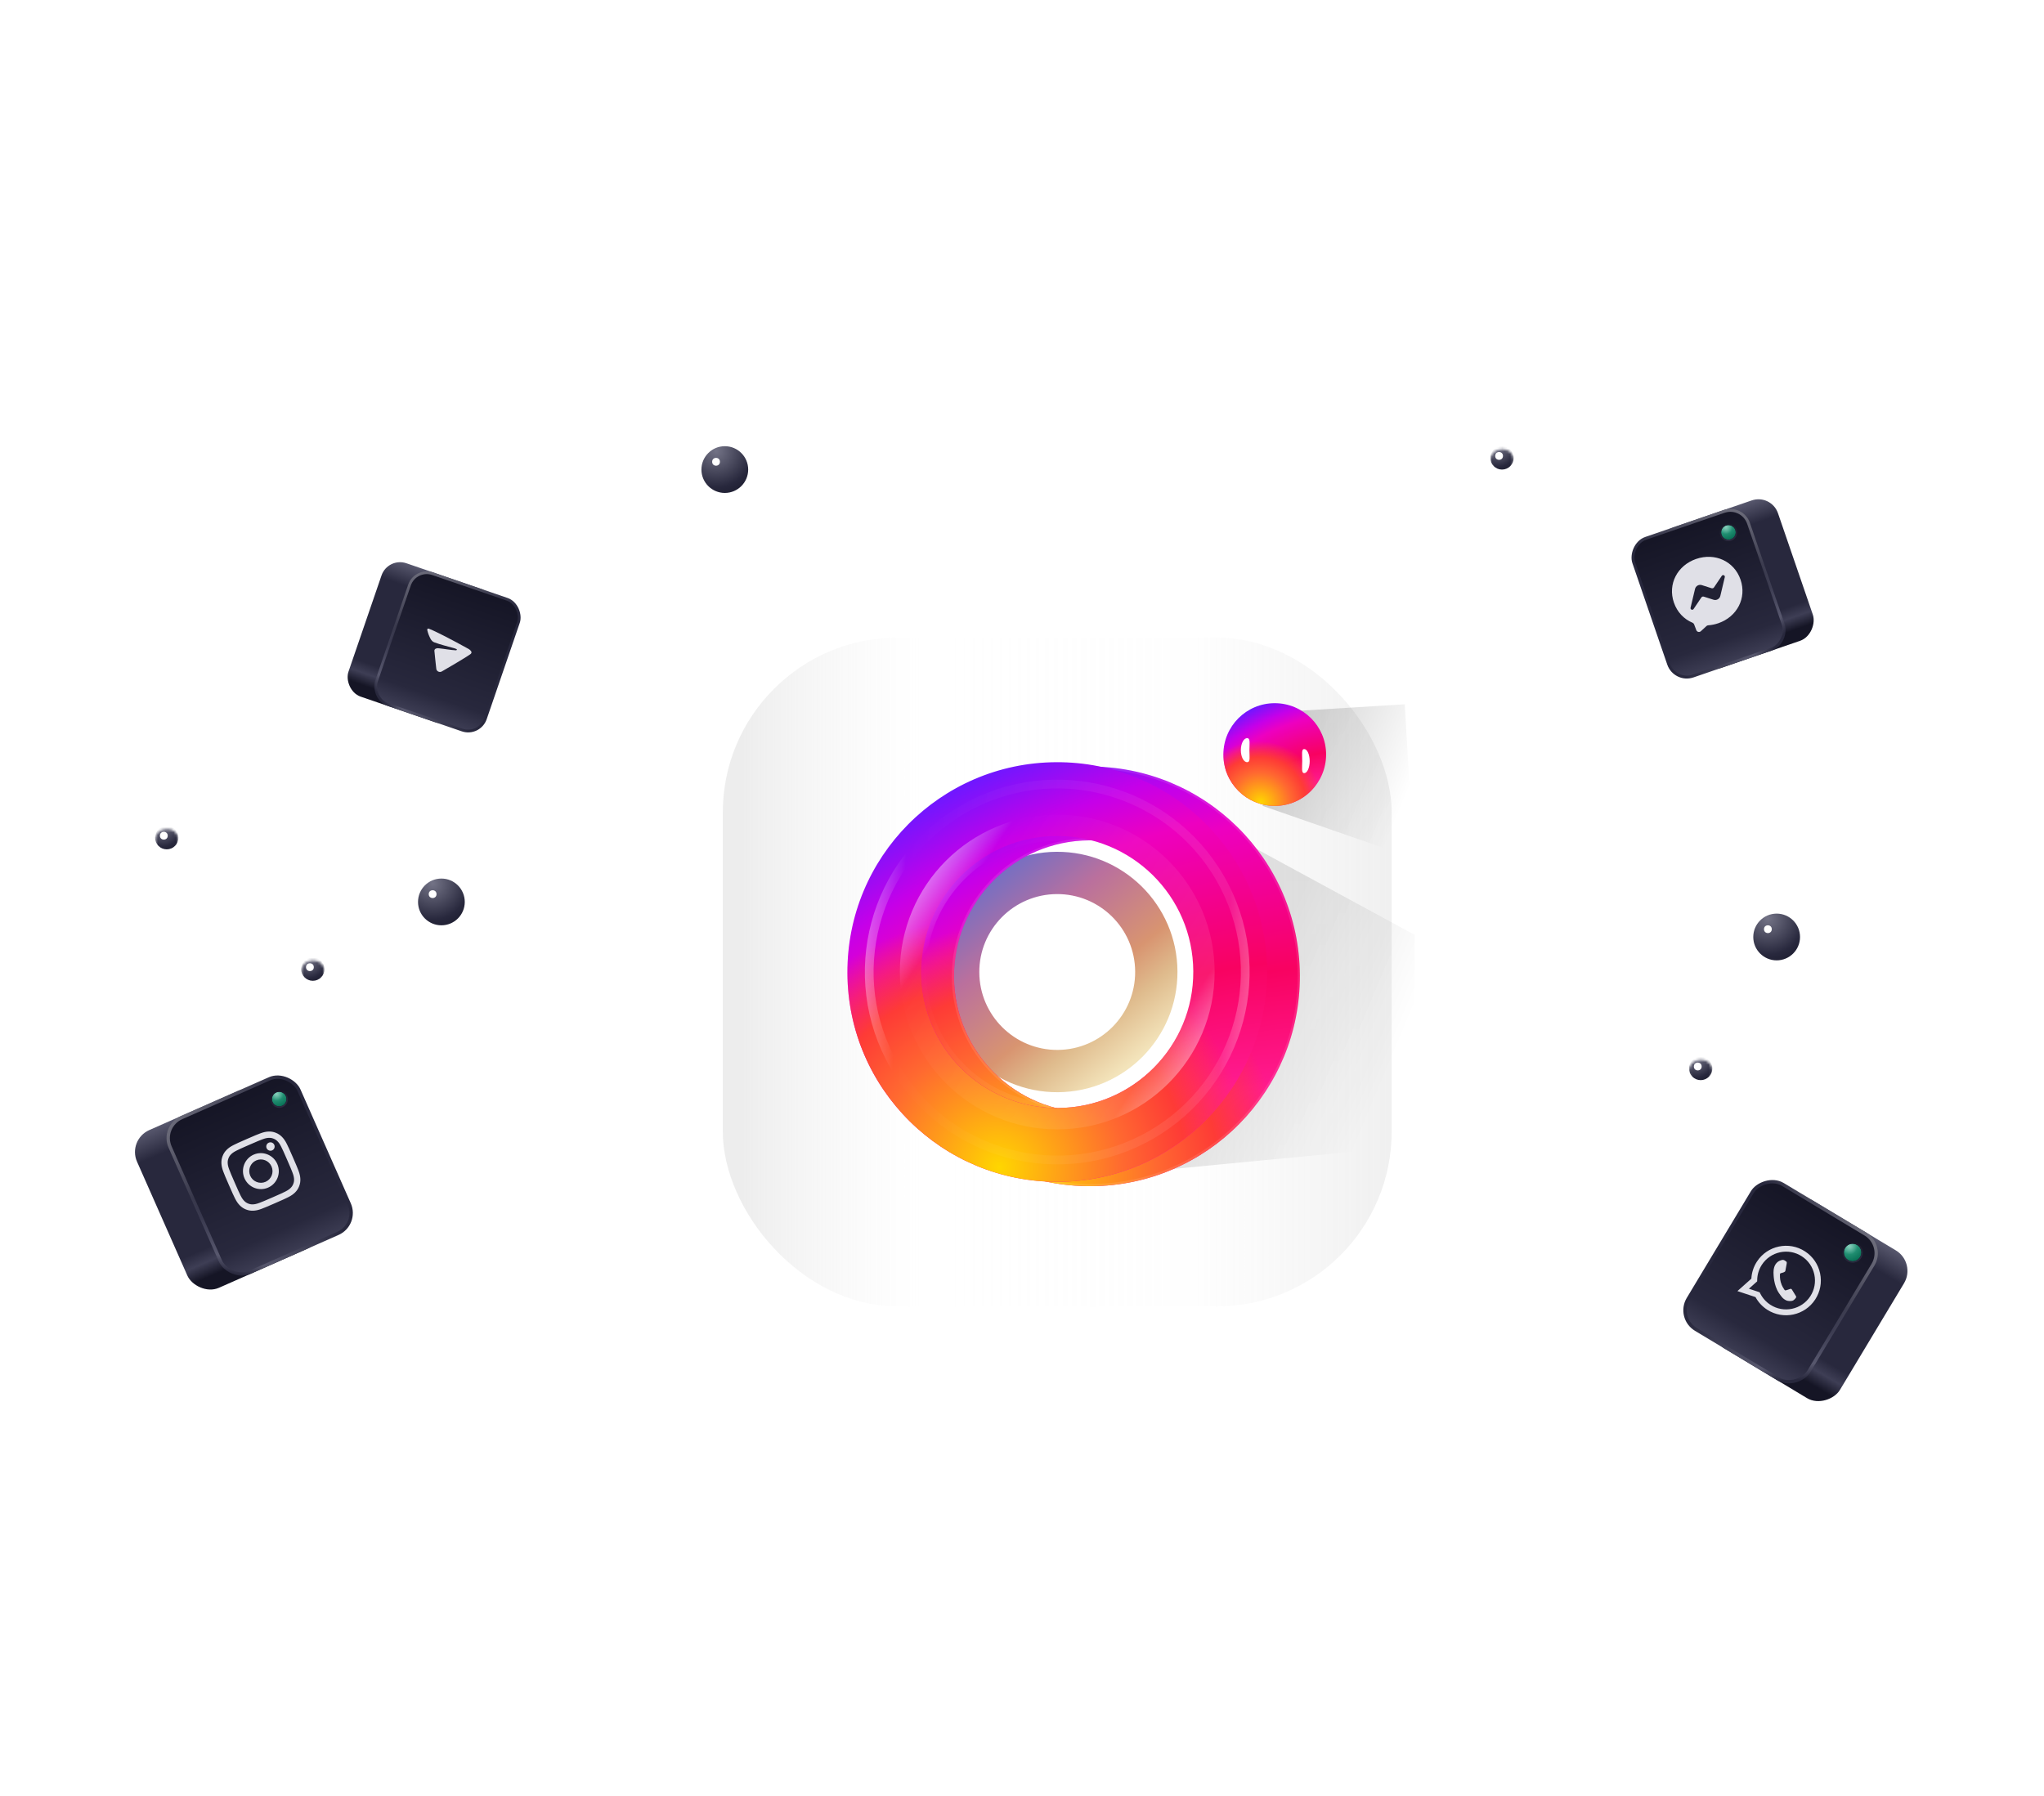 <svg width="783" height="688" viewBox="0 0 783 688" fill="none" xmlns="http://www.w3.org/2000/svg">
<g filter="url(#filter0_d_1779_5114)">
<g clip-path="url(#clip0_1779_5114)">
<g filter="url(#filter1_iii_1779_5114)">
<rect x="266" y="205" width="278" height="278" rx="73.687" fill="url(#paint0_linear_1779_5114)"/>
</g>
<g style="mix-blend-mode:darken" filter="url(#filter2_if_1779_5114)">
<rect x="276.886" y="215.886" width="256.229" height="256.229" rx="66.988" fill="url(#paint1_linear_1779_5114)" fill-opacity="0.5"/>
</g>
<circle cx="405" cy="344" r="61.964" fill="white"/>
<g filter="url(#filter3_f_1779_5114)">
<path d="M358.947 344.248C359.085 369.682 379.814 390.187 405.253 390.054C430.692 389.92 451.192 369.186 451.054 343.747C450.915 318.313 430.186 297.808 404.747 297.946C379.313 298.08 358.808 318.814 358.947 344.248ZM434.851 343.836C434.941 360.326 421.649 373.762 405.159 373.851C388.669 373.941 375.233 360.649 375.144 344.159C375.055 327.669 388.347 314.233 404.836 314.144C421.326 314.055 434.762 327.347 434.851 343.836Z" fill="url(#paint2_linear_1779_5114)" fill-opacity="0.7"/>
</g>
<g filter="url(#filter4_f_1779_5114)">
<path d="M541.488 300.458L483.711 280.361V244.774L538.139 241.425L541.488 300.458Z" fill="url(#paint3_linear_1779_5114)" fill-opacity="0.2"/>
</g>
<g filter="url(#filter5_f_1779_5114)">
<path d="M541.907 410.569L406.675 423.548L433.47 403.87L466.964 365.352L473.663 316.367L440.169 274.5L541.907 329.765V410.569Z" fill="url(#paint4_linear_1779_5114)" fill-opacity="0.1"/>
</g>
<path d="M488.316 280.361C499.184 280.361 507.994 271.551 507.994 260.684C507.994 249.816 499.184 241.006 488.316 241.006C477.449 241.006 468.639 249.816 468.639 260.684C468.639 271.551 477.449 280.361 488.316 280.361Z" fill="url(#paint5_radial_1779_5114)"/>
<path d="M488.316 280.361C499.184 280.361 507.994 271.551 507.994 260.684C507.994 249.816 499.184 241.006 488.316 241.006C477.449 241.006 468.639 249.816 468.639 260.684C468.639 271.551 477.449 280.361 488.316 280.361Z" fill="url(#paint6_radial_1779_5114)"/>
<g style="mix-blend-mode:luminosity" filter="url(#filter6_f_1779_5114)">
<path d="M501.706 263.196C501.706 265.739 500.769 267.801 499.613 267.801C498.456 267.801 498.847 265.739 498.847 263.196C498.847 260.652 498.456 258.59 499.613 258.59C500.769 258.59 501.706 260.652 501.706 263.196Z" fill="white"/>
</g>
<g style="mix-blend-mode:luminosity" filter="url(#filter7_f_1779_5114)">
<path d="M475.337 259.009C475.337 261.553 476.411 263.614 477.736 263.614C479.061 263.614 478.614 261.553 478.614 259.009C478.614 256.466 479.061 254.404 477.736 254.404C476.411 254.404 475.337 256.466 475.337 259.009Z" fill="white"/>
</g>
<g filter="url(#filter8_dii_1779_5114)">
<path d="M404.567 263.616C360.174 263.858 324.382 300.039 324.616 344.441C324.849 388.844 361.039 424.627 405.441 424.384C449.835 424.142 485.627 387.961 485.384 343.559C485.151 299.165 448.961 263.373 404.567 263.616ZM405.286 396.104C376.503 396.26 353.052 373.059 352.896 344.277C352.74 315.495 375.941 292.043 404.723 291.887C433.505 291.732 456.957 314.932 457.113 343.714C457.268 372.497 434.068 395.948 405.286 396.104Z" fill="url(#paint7_radial_1779_5114)"/>
<path d="M404.567 263.616C360.174 263.858 324.382 300.039 324.616 344.441C324.849 388.844 361.039 424.627 405.441 424.384C449.835 424.142 485.627 387.961 485.384 343.559C485.151 299.165 448.961 263.373 404.567 263.616ZM405.286 396.104C376.503 396.26 353.052 373.059 352.896 344.277C352.74 315.495 375.941 292.043 404.723 291.887C433.505 291.732 456.957 314.932 457.113 343.714C457.268 372.497 434.068 395.948 405.286 396.104Z" fill="url(#paint8_radial_1779_5114)"/>
<path d="M325.034 344.439C324.802 300.268 360.407 264.275 404.57 264.034C448.732 263.793 484.733 299.399 484.966 343.561C485.207 387.732 449.601 423.725 405.439 423.966C361.268 424.207 325.267 388.61 325.034 344.439ZM352.477 344.279C352.634 373.293 376.274 396.68 405.288 396.523C434.301 396.366 457.688 372.726 457.531 343.712C457.374 314.699 433.734 291.312 404.721 291.469C375.707 291.626 352.32 315.266 352.477 344.279Z" stroke="white" stroke-opacity="0.1" stroke-width="0.837"/>
</g>
<g filter="url(#filter9_f_1779_5114)">
<path d="M404.567 263.616C360.174 263.858 324.382 300.039 324.616 344.441C324.849 388.844 361.039 424.627 405.441 424.384C449.835 424.142 485.627 387.961 485.384 343.559C485.151 299.165 448.961 263.373 404.567 263.616ZM405.286 396.104C376.503 396.26 353.052 373.059 352.896 344.277C352.74 315.495 375.941 292.043 404.723 291.887C433.505 291.732 456.957 314.932 457.113 343.714C457.268 372.497 434.068 395.948 405.286 396.104Z" fill="url(#paint9_radial_1779_5114)"/>
<path d="M404.567 263.616C360.174 263.858 324.382 300.039 324.616 344.441C324.849 388.844 361.039 424.627 405.441 424.384C449.835 424.142 485.627 387.961 485.384 343.559C485.151 299.165 448.961 263.373 404.567 263.616ZM405.286 396.104C376.503 396.26 353.052 373.059 352.896 344.277C352.74 315.495 375.941 292.043 404.723 291.887C433.505 291.732 456.957 314.932 457.113 343.714C457.268 372.497 434.068 395.948 405.286 396.104Z" fill="url(#paint10_radial_1779_5114)"/>
</g>
<circle cx="405" cy="344" r="55.265" stroke="url(#paint11_linear_1779_5114)" stroke-width="10.048"/>
<g filter="url(#filter10_f_1779_5114)">
<circle cx="405" cy="344" r="72.012" transform="rotate(-30 405 344)" stroke="url(#paint12_linear_1779_5114)" stroke-width="3.349"/>
</g>
</g>
<rect x="48.781" y="408.272" width="55.245" height="66.054" rx="9.179" transform="rotate(-23.837 48.781 408.272)" fill="url(#paint13_linear_1779_5114)"/>
<rect x="61.712" y="403.261" width="53.96" height="64.769" rx="8.536" transform="rotate(-23.837 61.712 403.261)" fill="url(#paint14_linear_1779_5114)"/>
<rect x="61.712" y="403.261" width="53.96" height="64.769" rx="8.536" transform="rotate(-23.837 61.712 403.261)" stroke="url(#paint15_linear_1779_5114)" stroke-width="1.285"/>
<rect x="61.712" y="403.261" width="53.96" height="64.769" rx="8.536" transform="rotate(-23.837 61.712 403.261)" stroke="url(#paint16_linear_1779_5114)" stroke-width="1.285"/>
<g filter="url(#filter11_d_1779_5114)">
<circle cx="106.959" cy="392.692" r="2.79" fill="url(#paint17_radial_1779_5114)"/>
<circle cx="106.959" cy="392.692" r="2.79" fill="url(#paint18_radial_1779_5114)"/>
<circle cx="106.959" cy="392.692" r="3.07" stroke="url(#paint19_linear_1779_5114)" stroke-width="0.56"/>
</g>
<g filter="url(#filter12_d_1779_5114)">
<path d="M94.565 407.975C91.241 409.427 90.83 409.623 89.55 410.253C88.273 410.882 87.475 411.478 86.829 412.122C86.161 412.788 85.662 413.506 85.28 414.488C84.898 415.469 84.78 416.338 84.819 417.285C84.858 418.2 85.041 419.185 85.555 420.52C86.069 421.859 86.237 422.285 87.697 425.628C89.156 428.972 89.353 429.383 89.986 430.671C90.618 431.955 91.214 432.759 91.858 433.41C92.525 434.083 93.243 434.587 94.222 434.974C95.201 435.362 96.068 435.486 97.01 435.449C97.921 435.413 98.902 435.232 100.231 434.724C101.563 434.213 101.986 434.046 105.31 432.595C108.635 431.144 109.044 430.948 110.324 430.318C111.601 429.689 112.401 429.093 113.047 428.448C113.714 427.783 114.212 427.064 114.593 426.082C114.976 425.1 115.094 424.231 115.054 423.285C115.014 422.371 114.83 421.386 114.319 420.049C113.805 418.71 113.637 418.285 112.178 414.942C110.719 411.599 110.52 411.186 109.888 409.899C109.255 408.615 108.658 407.811 108.016 407.16C107.349 406.487 106.631 405.983 105.651 405.596C104.671 405.208 103.807 405.085 102.864 405.122C101.951 405.159 100.97 405.34 99.641 405.849C98.309 406.359 97.887 406.526 94.561 407.977L94.565 407.975ZM94.436 410.673C94.761 410.53 95.125 410.372 95.534 410.194C98.802 408.767 99.194 408.61 100.511 408.105C101.728 407.639 102.463 407.557 102.969 407.537C103.637 407.511 104.161 407.6 104.777 407.844C105.394 408.088 105.838 408.382 106.311 408.86C106.668 409.22 107.152 409.784 107.73 410.961C108.355 412.233 108.538 412.617 109.972 415.902C111.406 419.187 111.563 419.582 112.071 420.906C112.54 422.13 112.625 422.868 112.647 423.374C112.676 424.046 112.589 424.571 112.348 425.188C112.108 425.806 111.817 426.25 111.343 426.723C110.986 427.08 110.425 427.563 109.256 428.139C107.991 428.761 107.609 428.943 104.341 430.37C101.072 431.797 100.679 431.953 99.363 432.457C98.145 432.923 97.41 433.005 96.905 433.025C96.236 433.051 95.712 432.963 95.095 432.719C94.479 432.475 94.035 432.182 93.562 431.704C93.205 431.344 92.721 430.78 92.143 429.603C91.518 428.331 91.336 427.946 89.901 424.659C88.466 421.372 88.309 420.979 87.801 419.656C87.332 418.432 87.247 417.694 87.225 417.187C87.196 416.515 87.282 415.989 87.523 415.371C87.763 414.753 88.055 414.309 88.528 413.836C88.886 413.478 89.447 412.995 90.616 412.419C91.723 411.875 92.154 411.668 94.434 410.67L94.436 410.673ZM102.96 409.385C102.149 409.739 101.779 410.687 102.135 411.503C102.491 412.319 103.438 412.693 104.249 412.339C105.06 411.985 105.429 411.036 105.073 410.221C104.717 409.405 103.77 409.031 102.96 409.385L102.96 409.385ZM97.179 413.963C93.708 415.479 92.128 419.538 93.652 423.029C95.176 426.52 99.226 428.12 102.697 426.605C106.169 425.09 107.747 421.032 106.224 417.541C104.7 414.05 100.65 412.448 97.179 413.964L97.179 413.963ZM98.147 416.182C100.401 415.198 103.029 416.238 104.019 418.504C105.008 420.77 103.983 423.404 101.729 424.388C99.476 425.372 96.847 424.332 95.858 422.066C94.869 419.8 95.894 417.165 98.147 416.182Z" fill="#E0E0E7"/>
</g>
<g filter="url(#filter13_i_1779_5114)">
<circle cx="169.086" cy="318.27" r="8.954" fill="url(#paint20_radial_1779_5114)"/>
</g>
<g filter="url(#filter14_f_1779_5114)">
<circle cx="165.729" cy="314.167" r="1.492" fill="white"/>
</g>
<rect width="55.245" height="66.054" rx="9.179" transform="matrix(-0.857 -0.515 -0.515 0.857 734.109 455.38)" fill="url(#paint21_linear_1779_5114)"/>
<rect x="-0.882" y="0.22" width="53.96" height="64.769" rx="8.536" transform="matrix(-0.857 -0.515 -0.515 0.857 721.261 448.153)" fill="url(#paint22_linear_1779_5114)"/>
<rect x="-0.882" y="0.22" width="53.96" height="64.769" rx="8.536" transform="matrix(-0.857 -0.515 -0.515 0.857 721.261 448.153)" stroke="url(#paint23_linear_1779_5114)" stroke-width="1.285"/>
<rect x="-0.882" y="0.22" width="53.96" height="64.769" rx="8.536" transform="matrix(-0.857 -0.515 -0.515 0.857 721.261 448.153)" stroke="url(#paint24_linear_1779_5114)" stroke-width="1.285"/>
<g filter="url(#filter15_d_1779_5114)">
<circle cx="709.685" cy="451.461" r="3.358" fill="url(#paint25_radial_1779_5114)"/>
<circle cx="709.685" cy="451.461" r="3.358" fill="url(#paint26_radial_1779_5114)"/>
<circle cx="709.685" cy="451.461" r="3.638" stroke="url(#paint27_linear_1779_5114)" stroke-width="0.56"/>
</g>
<g filter="url(#filter16_d_1779_5114)">
<path fill-rule="evenodd" clip-rule="evenodd" d="M687.771 467.84C687.583 467.52 686.649 465.954 686.454 465.695C686.259 465.436 686.103 465.268 685.736 465.427C685.368 465.585 684.426 465.866 684.142 465.947C683.858 466.027 683.68 465.945 683.492 465.624C683.304 465.303 682.596 464.425 682.147 462.782C681.798 461.504 681.831 460.227 681.85 459.842C681.869 459.457 682.112 459.4 682.342 459.352C682.549 459.309 682.833 459.207 683.078 459.135C683.323 459.063 683.445 458.977 683.659 458.851C683.873 458.725 683.932 458.532 683.953 458.347C683.974 458.162 684.308 456.427 684.438 455.717C684.565 455.026 684.287 454.951 684.121 454.831C683.964 454.717 683.779 454.595 683.593 454.474C683.407 454.353 683.059 454.227 682.622 454.34C682.185 454.453 681.026 454.66 680.134 456.032C679.243 457.405 679.381 459.381 679.4 459.658C679.418 459.935 679.417 463.939 681.431 466.965C681.91 467.685 682.318 468.194 682.64 468.586C683.171 469.232 683.798 469.597 684.326 469.837C684.914 470.106 686.415 470.235 687.07 469.734C687.726 469.234 688.089 468.675 688.095 468.513C688.1 468.352 687.96 468.161 687.771 467.84ZM678.167 471.483L678.164 471.481C676.499 470.399 675.156 468.891 674.28 467.12L674.071 466.699L669.96 465.338L673.121 462.523L673.129 462.029C673.159 459.948 673.777 457.922 674.916 456.17C678.241 451.055 685.107 449.597 690.227 452.922C692.705 454.533 694.408 457.012 695.022 459.904C695.635 462.796 695.086 465.754 693.475 468.232C690.15 473.347 683.283 474.806 678.167 471.483ZM697.221 459.438C696.483 455.958 694.434 452.975 691.447 451.034C685.292 447.037 677.031 448.791 673.031 454.944C671.753 456.911 671.02 459.166 670.898 461.493L665.557 466.249L672.484 468.542C673.538 470.49 675.07 472.151 676.938 473.366L676.943 473.369L676.943 473.369C683.098 477.366 691.36 475.611 695.36 469.457C697.298 466.475 697.959 462.917 697.221 459.438Z" fill="#E0E0E7"/>
</g>
<rect width="47.568" height="56.875" rx="7.903" transform="matrix(-0.946 0.325 0.325 0.946 678.525 160.745)" fill="url(#paint28_linear_1779_5114)"/>
<rect x="-0.344" y="0.703" width="46.462" height="55.768" rx="7.35" transform="matrix(-0.946 0.325 0.325 0.946 666.87 164.588)" fill="url(#paint29_linear_1779_5114)"/>
<rect x="-0.344" y="0.703" width="46.462" height="55.768" rx="7.35" transform="matrix(-0.946 0.325 0.325 0.946 666.87 164.588)" stroke="url(#paint30_linear_1779_5114)" stroke-width="1.106"/>
<rect x="-0.344" y="0.703" width="46.462" height="55.768" rx="7.35" transform="matrix(-0.946 0.325 0.325 0.946 666.87 164.588)" stroke="url(#paint31_linear_1779_5114)" stroke-width="1.106"/>
<g filter="url(#filter17_d_1779_5114)">
<circle cx="662.117" cy="175.566" r="2.798" fill="url(#paint32_radial_1779_5114)"/>
<circle cx="662.117" cy="175.566" r="2.798" fill="url(#paint33_radial_1779_5114)"/>
<circle cx="662.117" cy="175.566" r="3.078" stroke="url(#paint34_linear_1779_5114)" stroke-width="0.56"/>
</g>
<g filter="url(#filter18_d_1779_5114)">
<path fill-rule="evenodd" clip-rule="evenodd" d="M649.746 185.743C642.554 188.219 638.785 195.379 641.222 202.457C642.497 206.16 645.124 208.834 648.369 210.189C648.641 210.304 648.856 210.518 648.962 210.793L649.809 213.028C650.081 213.741 650.989 213.951 651.552 213.434L653.702 211.451C653.885 211.282 654.118 211.182 654.365 211.165C655.639 211.084 656.937 210.825 658.229 210.381C665.421 207.904 669.19 200.745 666.752 193.667C664.315 186.589 656.937 183.267 649.746 185.743Z" fill="#E0E0E7"/>
</g>
<g filter="url(#filter19_i_1779_5114)">
<path fill-rule="evenodd" clip-rule="evenodd" d="M647.607 204.43L649.322 197.229C649.595 196.085 650.793 195.409 651.916 195.768L655.664 196.963C656.009 197.073 656.383 196.941 656.585 196.643L659.567 192.22C659.964 191.629 660.889 192.027 660.721 192.719L659.008 199.916C658.735 201.06 657.537 201.735 656.414 201.377L652.666 200.182C652.321 200.072 651.947 200.204 651.745 200.502L648.761 204.928C648.364 205.519 647.439 205.121 647.607 204.43Z" fill="#212134"/>
</g>
<rect x="148.589" y="184.959" width="45.182" height="54.022" rx="7.507" transform="rotate(18.949 148.589 184.959)" fill="url(#paint35_linear_1779_5114)"/>
<rect x="159.135" y="189.135" width="44.131" height="52.971" rx="6.981" transform="rotate(18.949 159.135 189.135)" fill="url(#paint36_linear_1779_5114)"/>
<rect x="159.135" y="189.135" width="44.131" height="52.971" rx="6.981" transform="rotate(18.949 159.135 189.135)" stroke="url(#paint37_linear_1779_5114)" stroke-width="1.051"/>
<rect x="159.135" y="189.135" width="44.131" height="52.971" rx="6.981" transform="rotate(18.949 159.135 189.135)" stroke="url(#paint38_linear_1779_5114)" stroke-width="1.051"/>
<g filter="url(#filter20_d_1779_5114)">
<path d="M164.268 212.459C166.222 213.222 168.186 214.257 170.067 215.185C173.25 216.828 176.423 218.495 179.545 220.249C180.129 220.61 181.044 221.371 180.383 222.075C179.304 222.899 178.104 223.568 176.957 224.299C174.396 225.86 171.797 227.361 169.206 228.873C168.339 229.372 167.15 228.747 167.121 227.732C166.874 225.444 166.607 223.153 166.398 220.864C166.478 219.99 167.532 219.854 168.228 219.991C170.42 220.208 172.495 220.646 174.695 220.749C175.692 220.437 174.305 220.048 173.862 219.908C171.348 219.204 168.798 218.598 166.345 217.69C165.113 217.208 164.658 215.823 164.183 214.707C163.842 213.635 163.192 212.19 164.268 212.459L164.268 212.459Z" fill="#E0E0E7"/>
</g>
<g filter="url(#filter21_i_1779_5114)">
<circle cx="680.585" cy="331.701" r="8.954" fill="url(#paint39_radial_1779_5114)"/>
</g>
<g filter="url(#filter22_f_1779_5114)">
<circle cx="677.227" cy="327.597" r="1.492" fill="white"/>
</g>
<g filter="url(#filter23_i_1779_5114)">
<circle cx="277.654" cy="152.621" r="8.954" fill="url(#paint40_radial_1779_5114)"/>
</g>
<g filter="url(#filter24_f_1779_5114)">
<circle cx="274.296" cy="148.517" r="1.492" fill="white"/>
</g>
<mask id="mask0_1779_5114" style="mask-type:alpha" maskUnits="userSpaceOnUse" x="570" y="143" width="10" height="10">
<circle cx="575.375" cy="148.144" r="4.477" fill="url(#paint41_radial_1779_5114)"/>
</mask>
<g mask="url(#mask0_1779_5114)">
<g filter="url(#filter25_i_1779_5114)">
<circle cx="575.375" cy="148.144" r="4.477" fill="url(#paint42_radial_1779_5114)"/>
</g>
<g filter="url(#filter26_f_1779_5114)">
<circle cx="574.256" cy="146.279" r="1.492" fill="white"/>
</g>
</g>
<mask id="mask1_1779_5114" style="mask-type:alpha" maskUnits="userSpaceOnUse" x="59" y="289" width="10" height="10">
<circle cx="63.876" cy="293.647" r="4.477" fill="url(#paint43_radial_1779_5114)"/>
</mask>
<g mask="url(#mask1_1779_5114)">
<g filter="url(#filter27_i_1779_5114)">
<circle cx="63.876" cy="293.647" r="4.477" fill="url(#paint44_radial_1779_5114)"/>
</g>
<g filter="url(#filter28_f_1779_5114)">
<circle cx="62.757" cy="291.781" r="1.492" fill="white"/>
</g>
</g>
<mask id="mask2_1779_5114" style="mask-type:alpha" maskUnits="userSpaceOnUse" x="115" y="339" width="10" height="10">
<circle cx="119.839" cy="344.013" r="4.477" fill="url(#paint45_radial_1779_5114)"/>
</mask>
<g mask="url(#mask2_1779_5114)">
<g filter="url(#filter29_i_1779_5114)">
<circle cx="119.839" cy="344.013" r="4.477" fill="url(#paint46_radial_1779_5114)"/>
</g>
<g filter="url(#filter30_f_1779_5114)">
<circle cx="118.72" cy="342.148" r="1.492" fill="white"/>
</g>
</g>
<mask id="mask3_1779_5114" style="mask-type:alpha" maskUnits="userSpaceOnUse" x="647" y="377" width="9" height="10">
<circle cx="651.484" cy="382.068" r="4.477" fill="url(#paint47_radial_1779_5114)"/>
</mask>
<g mask="url(#mask3_1779_5114)">
<g filter="url(#filter31_i_1779_5114)">
<circle cx="651.484" cy="382.068" r="4.477" fill="url(#paint48_radial_1779_5114)"/>
</g>
<g filter="url(#filter32_f_1779_5114)">
<circle cx="650.365" cy="380.202" r="1.492" fill="white"/>
</g>
</g>
</g>
<defs>
<filter id="filter0_d_1779_5114" x="-0.694" y="-20.289" width="785.388" height="785.388" filterUnits="userSpaceOnUse" color-interpolation-filters="sRGB">
<feFlood flood-opacity="0" result="BackgroundImageFix"/>
<feColorMatrix in="SourceAlpha" type="matrix" values="0 0 0 0 0 0 0 0 0 0 0 0 0 0 0 0 0 0 127 0" result="hardAlpha"/>
<feOffset dy="28.405"/>
<feGaussianBlur stdDeviation="24.347"/>
<feColorMatrix type="matrix" values="0 0 0 0 0 0 0 0 0 0 0 0 0 0 0 0 0 0 0.25 0"/>
<feBlend mode="normal" in2="BackgroundImageFix" result="effect1_dropShadow_1779_5114"/>
<feBlend mode="normal" in="SourceGraphic" in2="effect1_dropShadow_1779_5114" result="shape"/>
</filter>
<filter id="filter1_iii_1779_5114" x="266" y="205" width="278" height="278" filterUnits="userSpaceOnUse" color-interpolation-filters="sRGB">
<feFlood flood-opacity="0" result="BackgroundImageFix"/>
<feBlend mode="normal" in="SourceGraphic" in2="BackgroundImageFix" result="shape"/>
<feColorMatrix in="SourceAlpha" type="matrix" values="0 0 0 0 0 0 0 0 0 0 0 0 0 0 0 0 0 0 127 0" result="hardAlpha"/>
<feOffset/>
<feGaussianBlur stdDeviation="1.675"/>
<feComposite in2="hardAlpha" operator="arithmetic" k2="-1" k3="1"/>
<feColorMatrix type="matrix" values="0 0 0 0 1 0 0 0 0 1 0 0 0 0 1 0 0 0 0.1 0"/>
<feBlend mode="normal" in2="shape" result="effect1_innerShadow_1779_5114"/>
<feColorMatrix in="SourceAlpha" type="matrix" values="0 0 0 0 0 0 0 0 0 0 0 0 0 0 0 0 0 0 127 0" result="hardAlpha"/>
<feOffset/>
<feGaussianBlur stdDeviation="1.675"/>
<feComposite in2="hardAlpha" operator="arithmetic" k2="-1" k3="1"/>
<feColorMatrix type="matrix" values="0 0 0 0 1 0 0 0 0 1 0 0 0 0 1 0 0 0 0.1 0"/>
<feBlend mode="normal" in2="effect1_innerShadow_1779_5114" result="effect2_innerShadow_1779_5114"/>
<feColorMatrix in="SourceAlpha" type="matrix" values="0 0 0 0 0 0 0 0 0 0 0 0 0 0 0 0 0 0 127 0" result="hardAlpha"/>
<feOffset dy="2"/>
<feComposite in2="hardAlpha" operator="arithmetic" k2="-1" k3="1"/>
<feColorMatrix type="matrix" values="0 0 0 0 1 0 0 0 0 1 0 0 0 0 1 0 0 0 1 0"/>
<feBlend mode="normal" in2="effect2_innerShadow_1779_5114" result="effect3_innerShadow_1779_5114"/>
</filter>
<filter id="filter2_if_1779_5114" x="260.139" y="199.139" width="289.723" height="289.723" filterUnits="userSpaceOnUse" color-interpolation-filters="sRGB">
<feFlood flood-opacity="0" result="BackgroundImageFix"/>
<feBlend mode="normal" in="SourceGraphic" in2="BackgroundImageFix" result="shape"/>
<feColorMatrix in="SourceAlpha" type="matrix" values="0 0 0 0 0 0 0 0 0 0 0 0 0 0 0 0 0 0 127 0" result="hardAlpha"/>
<feMorphology radius="6.699" operator="erode" in="SourceAlpha" result="effect1_innerShadow_1779_5114"/>
<feOffset/>
<feGaussianBlur stdDeviation="3.349"/>
<feComposite in2="hardAlpha" operator="arithmetic" k2="-1" k3="1"/>
<feColorMatrix type="matrix" values="0 0 0 0 1 0 0 0 0 1 0 0 0 0 1 0 0 0 0.2 0"/>
<feBlend mode="normal" in2="shape" result="effect1_innerShadow_1779_5114"/>
<feGaussianBlur stdDeviation="8.373" result="effect2_foregroundBlur_1779_5114"/>
</filter>
<filter id="filter3_f_1779_5114" x="308.705" y="247.705" width="192.59" height="192.59" filterUnits="userSpaceOnUse" color-interpolation-filters="sRGB">
<feFlood flood-opacity="0" result="BackgroundImageFix"/>
<feBlend mode="normal" in="SourceGraphic" in2="BackgroundImageFix" result="shape"/>
<feGaussianBlur stdDeviation="25.12" result="effect1_foregroundBlur_1779_5114"/>
</filter>
<filter id="filter4_f_1779_5114" x="475.337" y="233.051" width="74.524" height="75.78" filterUnits="userSpaceOnUse" color-interpolation-filters="sRGB">
<feFlood flood-opacity="0" result="BackgroundImageFix"/>
<feBlend mode="normal" in="SourceGraphic" in2="BackgroundImageFix" result="shape"/>
<feGaussianBlur stdDeviation="4.187" result="effect1_foregroundBlur_1779_5114"/>
</filter>
<filter id="filter5_f_1779_5114" x="398.301" y="266.127" width="151.979" height="165.795" filterUnits="userSpaceOnUse" color-interpolation-filters="sRGB">
<feFlood flood-opacity="0" result="BackgroundImageFix"/>
<feBlend mode="normal" in="SourceGraphic" in2="BackgroundImageFix" result="shape"/>
<feGaussianBlur stdDeviation="4.187" result="effect1_foregroundBlur_1779_5114"/>
</filter>
<filter id="filter6_f_1779_5114" x="492.922" y="252.729" width="14.646" height="20.934" filterUnits="userSpaceOnUse" color-interpolation-filters="sRGB">
<feFlood flood-opacity="0" result="BackgroundImageFix"/>
<feBlend mode="normal" in="SourceGraphic" in2="BackgroundImageFix" result="shape"/>
<feGaussianBlur stdDeviation="2.931" result="effect1_foregroundBlur_1779_5114"/>
</filter>
<filter id="filter7_f_1779_5114" x="469.476" y="248.542" width="15.072" height="20.934" filterUnits="userSpaceOnUse" color-interpolation-filters="sRGB">
<feFlood flood-opacity="0" result="BackgroundImageFix"/>
<feBlend mode="normal" in="SourceGraphic" in2="BackgroundImageFix" result="shape"/>
<feGaussianBlur stdDeviation="2.931" result="effect1_foregroundBlur_1779_5114"/>
</filter>
<filter id="filter8_dii_1779_5114" x="303.681" y="228.446" width="227.759" height="227.759" filterUnits="userSpaceOnUse" color-interpolation-filters="sRGB">
<feFlood flood-opacity="0" result="BackgroundImageFix"/>
<feColorMatrix in="SourceAlpha" type="matrix" values="0 0 0 0 0 0 0 0 0 0 0 0 0 0 0 0 0 0 127 0" result="hardAlpha"/>
<feOffset dx="12.56" dy="-1.675"/>
<feGaussianBlur stdDeviation="16.747"/>
<feColorMatrix type="matrix" values="0 0 0 0 0.421 0 0 0 0 0.421 0 0 0 0 0.421 0 0 0 0.5 0"/>
<feBlend mode="normal" in2="BackgroundImageFix" result="effect1_dropShadow_1779_5114"/>
<feBlend mode="normal" in="SourceGraphic" in2="effect1_dropShadow_1779_5114" result="shape"/>
<feColorMatrix in="SourceAlpha" type="matrix" values="0 0 0 0 0 0 0 0 0 0 0 0 0 0 0 0 0 0 127 0" result="hardAlpha"/>
<feOffset/>
<feGaussianBlur stdDeviation="0.837"/>
<feComposite in2="hardAlpha" operator="arithmetic" k2="-1" k3="1"/>
<feColorMatrix type="matrix" values="0 0 0 0 1 0 0 0 0 1 0 0 0 0 1 0 0 0 0.1 0"/>
<feBlend mode="normal" in2="shape" result="effect2_innerShadow_1779_5114"/>
<feColorMatrix in="SourceAlpha" type="matrix" values="0 0 0 0 0 0 0 0 0 0 0 0 0 0 0 0 0 0 127 0" result="hardAlpha"/>
<feOffset dy="3.349"/>
<feGaussianBlur stdDeviation="3.349"/>
<feComposite in2="hardAlpha" operator="arithmetic" k2="-1" k3="1"/>
<feColorMatrix type="matrix" values="0 0 0 0 0 0 0 0 0 0 0 0 0 0 0 0 0 0 0.25 0"/>
<feBlend mode="normal" in2="effect2_innerShadow_1779_5114" result="effect3_innerShadow_1779_5114"/>
</filter>
<filter id="filter9_f_1779_5114" x="322.94" y="261.94" width="164.12" height="164.12" filterUnits="userSpaceOnUse" color-interpolation-filters="sRGB">
<feFlood flood-opacity="0" result="BackgroundImageFix"/>
<feBlend mode="normal" in="SourceGraphic" in2="BackgroundImageFix" result="shape"/>
<feGaussianBlur stdDeviation="0.837" result="effect1_foregroundBlur_1779_5114"/>
</filter>
<filter id="filter10_f_1779_5114" x="327.952" y="266.952" width="154.097" height="154.097" filterUnits="userSpaceOnUse" color-interpolation-filters="sRGB">
<feFlood flood-opacity="0" result="BackgroundImageFix"/>
<feBlend mode="normal" in="SourceGraphic" in2="BackgroundImageFix" result="shape"/>
<feGaussianBlur stdDeviation="1.675" result="effect1_foregroundBlur_1779_5114"/>
</filter>
<filter id="filter11_d_1779_5114" x="101.371" y="387.104" width="11.176" height="11.176" filterUnits="userSpaceOnUse" color-interpolation-filters="sRGB">
<feFlood flood-opacity="0" result="BackgroundImageFix"/>
<feColorMatrix in="SourceAlpha" type="matrix" values="0 0 0 0 0 0 0 0 0 0 0 0 0 0 0 0 0 0 127 0" result="hardAlpha"/>
<feOffset/>
<feGaussianBlur stdDeviation="1.119"/>
<feColorMatrix type="matrix" values="0 0 0 0 0.453 0 0 0 0 0.8 0 0 0 0 0.709 0 0 0 0.4 0"/>
<feBlend mode="normal" in2="BackgroundImageFix" result="effect1_dropShadow_1779_5114"/>
<feBlend mode="normal" in="SourceGraphic" in2="effect1_dropShadow_1779_5114" result="shape"/>
</filter>
<filter id="filter12_d_1779_5114" x="75.858" y="396.162" width="48.158" height="48.247" filterUnits="userSpaceOnUse" color-interpolation-filters="sRGB">
<feFlood flood-opacity="0" result="BackgroundImageFix"/>
<feColorMatrix in="SourceAlpha" type="matrix" values="0 0 0 0 0 0 0 0 0 0 0 0 0 0 0 0 0 0 127 0" result="hardAlpha"/>
<feOffset/>
<feGaussianBlur stdDeviation="4.477"/>
<feColorMatrix type="matrix" values="0 0 0 0 1 0 0 0 0 1 0 0 0 0 1 0 0 0 0.4 0"/>
<feBlend mode="normal" in2="BackgroundImageFix" result="effect1_dropShadow_1779_5114"/>
<feBlend mode="normal" in="SourceGraphic" in2="effect1_dropShadow_1779_5114" result="shape"/>
</filter>
<filter id="filter13_i_1779_5114" x="160.132" y="308.197" width="17.908" height="19.027" filterUnits="userSpaceOnUse" color-interpolation-filters="sRGB">
<feFlood flood-opacity="0" result="BackgroundImageFix"/>
<feBlend mode="normal" in="SourceGraphic" in2="BackgroundImageFix" result="shape"/>
<feColorMatrix in="SourceAlpha" type="matrix" values="0 0 0 0 0 0 0 0 0 0 0 0 0 0 0 0 0 0 127 0" result="hardAlpha"/>
<feOffset dy="-1.119"/>
<feGaussianBlur stdDeviation="0.56"/>
<feComposite in2="hardAlpha" operator="arithmetic" k2="-1" k3="1"/>
<feColorMatrix type="matrix" values="0 0 0 0 1 0 0 0 0 1 0 0 0 0 1 0 0 0 0.16 0"/>
<feBlend mode="normal" in2="shape" result="effect1_innerShadow_1779_5114"/>
</filter>
<filter id="filter14_f_1779_5114" x="158.64" y="307.078" width="14.177" height="14.177" filterUnits="userSpaceOnUse" color-interpolation-filters="sRGB">
<feFlood flood-opacity="0" result="BackgroundImageFix"/>
<feBlend mode="normal" in="SourceGraphic" in2="BackgroundImageFix" result="shape"/>
<feGaussianBlur stdDeviation="2.798" result="effect1_foregroundBlur_1779_5114"/>
</filter>
<filter id="filter15_d_1779_5114" x="703.529" y="445.306" width="12.312" height="12.312" filterUnits="userSpaceOnUse" color-interpolation-filters="sRGB">
<feFlood flood-opacity="0" result="BackgroundImageFix"/>
<feColorMatrix in="SourceAlpha" type="matrix" values="0 0 0 0 0 0 0 0 0 0 0 0 0 0 0 0 0 0 127 0" result="hardAlpha"/>
<feOffset/>
<feGaussianBlur stdDeviation="1.119"/>
<feColorMatrix type="matrix" values="0 0 0 0 0.453 0 0 0 0 0.8 0 0 0 0 0.709 0 0 0 0.4 0"/>
<feBlend mode="normal" in2="BackgroundImageFix" result="effect1_dropShadow_1779_5114"/>
<feBlend mode="normal" in="SourceGraphic" in2="effect1_dropShadow_1779_5114" result="shape"/>
</filter>
<filter id="filter16_d_1779_5114" x="654.364" y="437.697" width="54.343" height="49.008" filterUnits="userSpaceOnUse" color-interpolation-filters="sRGB">
<feFlood flood-opacity="0" result="BackgroundImageFix"/>
<feColorMatrix in="SourceAlpha" type="matrix" values="0 0 0 0 0 0 0 0 0 0 0 0 0 0 0 0 0 0 127 0" result="hardAlpha"/>
<feOffset/>
<feGaussianBlur stdDeviation="5.596"/>
<feColorMatrix type="matrix" values="0 0 0 0 1 0 0 0 0 1 0 0 0 0 1 0 0 0 0.55 0"/>
<feBlend mode="normal" in2="BackgroundImageFix" result="effect1_dropShadow_1779_5114"/>
<feBlend mode="normal" in="SourceGraphic" in2="effect1_dropShadow_1779_5114" result="shape"/>
</filter>
<filter id="filter17_d_1779_5114" x="656.52" y="169.969" width="11.193" height="11.193" filterUnits="userSpaceOnUse" color-interpolation-filters="sRGB">
<feFlood flood-opacity="0" result="BackgroundImageFix"/>
<feColorMatrix in="SourceAlpha" type="matrix" values="0 0 0 0 0 0 0 0 0 0 0 0 0 0 0 0 0 0 127 0" result="hardAlpha"/>
<feOffset/>
<feGaussianBlur stdDeviation="1.119"/>
<feColorMatrix type="matrix" values="0 0 0 0 0.453 0 0 0 0 0.8 0 0 0 0 0.709 0 0 0 0.4 0"/>
<feBlend mode="normal" in2="BackgroundImageFix" result="effect1_dropShadow_1779_5114"/>
<feBlend mode="normal" in="SourceGraphic" in2="effect1_dropShadow_1779_5114" result="shape"/>
</filter>
<filter id="filter18_d_1779_5114" x="631.528" y="175.975" width="44.919" height="46.7" filterUnits="userSpaceOnUse" color-interpolation-filters="sRGB">
<feFlood flood-opacity="0" result="BackgroundImageFix"/>
<feColorMatrix in="SourceAlpha" type="matrix" values="0 0 0 0 0 0 0 0 0 0 0 0 0 0 0 0 0 0 127 0" result="hardAlpha"/>
<feOffset/>
<feGaussianBlur stdDeviation="4.477"/>
<feColorMatrix type="matrix" values="0 0 0 0 1 0 0 0 0 1 0 0 0 0 1 0 0 0 0.4 0"/>
<feBlend mode="normal" in2="BackgroundImageFix" result="effect1_dropShadow_1779_5114"/>
<feBlend mode="normal" in="SourceGraphic" in2="effect1_dropShadow_1779_5114" result="shape"/>
</filter>
<filter id="filter19_i_1779_5114" x="647.587" y="191.933" width="13.155" height="13.282" filterUnits="userSpaceOnUse" color-interpolation-filters="sRGB">
<feFlood flood-opacity="0" result="BackgroundImageFix"/>
<feBlend mode="normal" in="SourceGraphic" in2="BackgroundImageFix" result="shape"/>
<feColorMatrix in="SourceAlpha" type="matrix" values="0 0 0 0 0 0 0 0 0 0 0 0 0 0 0 0 0 0 127 0" result="hardAlpha"/>
<feOffset/>
<feGaussianBlur stdDeviation="9.514"/>
<feComposite in2="hardAlpha" operator="arithmetic" k2="-1" k3="1"/>
<feColorMatrix type="matrix" values="0 0 0 0 1 0 0 0 0 1 0 0 0 0 1 0 0 0 0.25 0"/>
<feBlend mode="normal" in2="shape" result="effect1_innerShadow_1779_5114"/>
</filter>
<filter id="filter20_d_1779_5114" x="146.886" y="195.637" width="50.516" height="50.199" filterUnits="userSpaceOnUse" color-interpolation-filters="sRGB">
<feFlood flood-opacity="0" result="BackgroundImageFix"/>
<feColorMatrix in="SourceAlpha" type="matrix" values="0 0 0 0 0 0 0 0 0 0 0 0 0 0 0 0 0 0 127 0" result="hardAlpha"/>
<feOffset/>
<feGaussianBlur stdDeviation="8.394"/>
<feColorMatrix type="matrix" values="0 0 0 0 1 0 0 0 0 1 0 0 0 0 1 0 0 0 0.65 0"/>
<feBlend mode="normal" in2="BackgroundImageFix" result="effect1_dropShadow_1779_5114"/>
<feBlend mode="normal" in="SourceGraphic" in2="effect1_dropShadow_1779_5114" result="shape"/>
</filter>
<filter id="filter21_i_1779_5114" x="671.631" y="321.628" width="17.908" height="19.027" filterUnits="userSpaceOnUse" color-interpolation-filters="sRGB">
<feFlood flood-opacity="0" result="BackgroundImageFix"/>
<feBlend mode="normal" in="SourceGraphic" in2="BackgroundImageFix" result="shape"/>
<feColorMatrix in="SourceAlpha" type="matrix" values="0 0 0 0 0 0 0 0 0 0 0 0 0 0 0 0 0 0 127 0" result="hardAlpha"/>
<feOffset dy="-1.119"/>
<feGaussianBlur stdDeviation="0.56"/>
<feComposite in2="hardAlpha" operator="arithmetic" k2="-1" k3="1"/>
<feColorMatrix type="matrix" values="0 0 0 0 1 0 0 0 0 1 0 0 0 0 1 0 0 0 0.16 0"/>
<feBlend mode="normal" in2="shape" result="effect1_innerShadow_1779_5114"/>
</filter>
<filter id="filter22_f_1779_5114" x="670.138" y="320.509" width="14.177" height="14.177" filterUnits="userSpaceOnUse" color-interpolation-filters="sRGB">
<feFlood flood-opacity="0" result="BackgroundImageFix"/>
<feBlend mode="normal" in="SourceGraphic" in2="BackgroundImageFix" result="shape"/>
<feGaussianBlur stdDeviation="2.798" result="effect1_foregroundBlur_1779_5114"/>
</filter>
<filter id="filter23_i_1779_5114" x="268.7" y="142.548" width="17.908" height="19.027" filterUnits="userSpaceOnUse" color-interpolation-filters="sRGB">
<feFlood flood-opacity="0" result="BackgroundImageFix"/>
<feBlend mode="normal" in="SourceGraphic" in2="BackgroundImageFix" result="shape"/>
<feColorMatrix in="SourceAlpha" type="matrix" values="0 0 0 0 0 0 0 0 0 0 0 0 0 0 0 0 0 0 127 0" result="hardAlpha"/>
<feOffset dy="-1.119"/>
<feGaussianBlur stdDeviation="0.56"/>
<feComposite in2="hardAlpha" operator="arithmetic" k2="-1" k3="1"/>
<feColorMatrix type="matrix" values="0 0 0 0 1 0 0 0 0 1 0 0 0 0 1 0 0 0 0.16 0"/>
<feBlend mode="normal" in2="shape" result="effect1_innerShadow_1779_5114"/>
</filter>
<filter id="filter24_f_1779_5114" x="267.207" y="141.429" width="14.177" height="14.177" filterUnits="userSpaceOnUse" color-interpolation-filters="sRGB">
<feFlood flood-opacity="0" result="BackgroundImageFix"/>
<feBlend mode="normal" in="SourceGraphic" in2="BackgroundImageFix" result="shape"/>
<feGaussianBlur stdDeviation="2.798" result="effect1_foregroundBlur_1779_5114"/>
</filter>
<filter id="filter25_i_1779_5114" x="570.898" y="142.548" width="8.954" height="10.073" filterUnits="userSpaceOnUse" color-interpolation-filters="sRGB">
<feFlood flood-opacity="0" result="BackgroundImageFix"/>
<feBlend mode="normal" in="SourceGraphic" in2="BackgroundImageFix" result="shape"/>
<feColorMatrix in="SourceAlpha" type="matrix" values="0 0 0 0 0 0 0 0 0 0 0 0 0 0 0 0 0 0 127 0" result="hardAlpha"/>
<feOffset dy="-1.119"/>
<feGaussianBlur stdDeviation="0.56"/>
<feComposite in2="hardAlpha" operator="arithmetic" k2="-1" k3="1"/>
<feColorMatrix type="matrix" values="0 0 0 0 1 0 0 0 0 1 0 0 0 0 1 0 0 0 0.16 0"/>
<feBlend mode="normal" in2="shape" result="effect1_innerShadow_1779_5114"/>
</filter>
<filter id="filter26_f_1779_5114" x="567.167" y="139.19" width="14.177" height="14.177" filterUnits="userSpaceOnUse" color-interpolation-filters="sRGB">
<feFlood flood-opacity="0" result="BackgroundImageFix"/>
<feBlend mode="normal" in="SourceGraphic" in2="BackgroundImageFix" result="shape"/>
<feGaussianBlur stdDeviation="2.798" result="effect1_foregroundBlur_1779_5114"/>
</filter>
<filter id="filter27_i_1779_5114" x="59.399" y="288.051" width="8.954" height="10.073" filterUnits="userSpaceOnUse" color-interpolation-filters="sRGB">
<feFlood flood-opacity="0" result="BackgroundImageFix"/>
<feBlend mode="normal" in="SourceGraphic" in2="BackgroundImageFix" result="shape"/>
<feColorMatrix in="SourceAlpha" type="matrix" values="0 0 0 0 0 0 0 0 0 0 0 0 0 0 0 0 0 0 127 0" result="hardAlpha"/>
<feOffset dy="-1.119"/>
<feGaussianBlur stdDeviation="0.56"/>
<feComposite in2="hardAlpha" operator="arithmetic" k2="-1" k3="1"/>
<feColorMatrix type="matrix" values="0 0 0 0 1 0 0 0 0 1 0 0 0 0 1 0 0 0 0.16 0"/>
<feBlend mode="normal" in2="shape" result="effect1_innerShadow_1779_5114"/>
</filter>
<filter id="filter28_f_1779_5114" x="55.669" y="284.693" width="14.177" height="14.177" filterUnits="userSpaceOnUse" color-interpolation-filters="sRGB">
<feFlood flood-opacity="0" result="BackgroundImageFix"/>
<feBlend mode="normal" in="SourceGraphic" in2="BackgroundImageFix" result="shape"/>
<feGaussianBlur stdDeviation="2.798" result="effect1_foregroundBlur_1779_5114"/>
</filter>
<filter id="filter29_i_1779_5114" x="115.362" y="338.417" width="8.954" height="10.073" filterUnits="userSpaceOnUse" color-interpolation-filters="sRGB">
<feFlood flood-opacity="0" result="BackgroundImageFix"/>
<feBlend mode="normal" in="SourceGraphic" in2="BackgroundImageFix" result="shape"/>
<feColorMatrix in="SourceAlpha" type="matrix" values="0 0 0 0 0 0 0 0 0 0 0 0 0 0 0 0 0 0 127 0" result="hardAlpha"/>
<feOffset dy="-1.119"/>
<feGaussianBlur stdDeviation="0.56"/>
<feComposite in2="hardAlpha" operator="arithmetic" k2="-1" k3="1"/>
<feColorMatrix type="matrix" values="0 0 0 0 1 0 0 0 0 1 0 0 0 0 1 0 0 0 0.16 0"/>
<feBlend mode="normal" in2="shape" result="effect1_innerShadow_1779_5114"/>
</filter>
<filter id="filter30_f_1779_5114" x="111.631" y="335.059" width="14.177" height="14.177" filterUnits="userSpaceOnUse" color-interpolation-filters="sRGB">
<feFlood flood-opacity="0" result="BackgroundImageFix"/>
<feBlend mode="normal" in="SourceGraphic" in2="BackgroundImageFix" result="shape"/>
<feGaussianBlur stdDeviation="2.798" result="effect1_foregroundBlur_1779_5114"/>
</filter>
<filter id="filter31_i_1779_5114" x="647.007" y="376.472" width="8.954" height="10.073" filterUnits="userSpaceOnUse" color-interpolation-filters="sRGB">
<feFlood flood-opacity="0" result="BackgroundImageFix"/>
<feBlend mode="normal" in="SourceGraphic" in2="BackgroundImageFix" result="shape"/>
<feColorMatrix in="SourceAlpha" type="matrix" values="0 0 0 0 0 0 0 0 0 0 0 0 0 0 0 0 0 0 127 0" result="hardAlpha"/>
<feOffset dy="-1.119"/>
<feGaussianBlur stdDeviation="0.56"/>
<feComposite in2="hardAlpha" operator="arithmetic" k2="-1" k3="1"/>
<feColorMatrix type="matrix" values="0 0 0 0 1 0 0 0 0 1 0 0 0 0 1 0 0 0 0.16 0"/>
<feBlend mode="normal" in2="shape" result="effect1_innerShadow_1779_5114"/>
</filter>
<filter id="filter32_f_1779_5114" x="643.276" y="373.114" width="14.177" height="14.177" filterUnits="userSpaceOnUse" color-interpolation-filters="sRGB">
<feFlood flood-opacity="0" result="BackgroundImageFix"/>
<feBlend mode="normal" in="SourceGraphic" in2="BackgroundImageFix" result="shape"/>
<feGaussianBlur stdDeviation="2.798" result="effect1_foregroundBlur_1779_5114"/>
</filter>
<linearGradient id="paint0_linear_1779_5114" x1="405" y1="205" x2="405" y2="483" gradientUnits="userSpaceOnUse">
<stop stop-color="white" stop-opacity="0.73"/>
<stop offset="1" stop-color="white"/>
</linearGradient>
<linearGradient id="paint1_linear_1779_5114" x1="284.003" y1="344" x2="533.114" y2="344" gradientUnits="userSpaceOnUse">
<stop stop-color="#DBDBDB"/>
<stop offset="0.276" stop-color="white" stop-opacity="0.5"/>
<stop offset="0.701" stop-color="#FCFCFC" stop-opacity="0.74"/>
<stop offset="1" stop-color="#E0E0E0"/>
</linearGradient>
<linearGradient id="paint2_linear_1779_5114" x1="435.376" y1="377.316" x2="379.523" y2="307.745" gradientUnits="userSpaceOnUse">
<stop stop-color="#EFD99E"/>
<stop offset="0.208" stop-color="#D29F5D"/>
<stop offset="0.37" stop-color="#C86734"/>
<stop offset="0.719" stop-color="#9D3374"/>
<stop offset="1" stop-color="#3932AB"/>
</linearGradient>
<linearGradient id="paint3_linear_1779_5114" x1="487.06" y1="253.985" x2="544" y2="277.849" gradientUnits="userSpaceOnUse">
<stop/>
<stop offset="0.912" stop-opacity="0"/>
</linearGradient>
<linearGradient id="paint4_linear_1779_5114" x1="487.06" y1="343.163" x2="544" y2="367.027" gradientUnits="userSpaceOnUse">
<stop/>
<stop offset="0.912" stop-opacity="0"/>
</linearGradient>
<radialGradient id="paint5_radial_1779_5114" cx="0" cy="0" r="1" gradientUnits="userSpaceOnUse" gradientTransform="translate(501.894 285.674) rotate(-115.776) scale(53.668 79.826)">
<stop offset="0.244" stop-color="#FF1B90"/>
<stop offset="0.437" stop-color="#F80261"/>
<stop offset="0.688" stop-color="#ED00C0"/>
<stop offset="0.777" stop-color="#C500E9"/>
<stop offset="0.893" stop-color="#7017FF"/>
</radialGradient>
<radialGradient id="paint6_radial_1779_5114" cx="0" cy="0" r="1" gradientUnits="userSpaceOnUse" gradientTransform="translate(482.905 279.004) rotate(-57.44) scale(23.254 24.188)">
<stop stop-color="#FFD600"/>
<stop offset="0.484" stop-color="#FF6930"/>
<stop offset="0.734" stop-color="#FE3B36"/>
<stop offset="1" stop-color="#FE3B36" stop-opacity="0"/>
</radialGradient>
<radialGradient id="paint7_radial_1779_5114" cx="0" cy="0" r="1" gradientUnits="userSpaceOnUse" gradientTransform="translate(460.466 446.09) rotate(-115.776) scale(219.241 326.096)">
<stop offset="0.244" stop-color="#FF1B90"/>
<stop offset="0.437" stop-color="#F80261"/>
<stop offset="0.688" stop-color="#ED00C0"/>
<stop offset="0.777" stop-color="#C500E9"/>
<stop offset="0.893" stop-color="#7017FF"/>
</radialGradient>
<radialGradient id="paint8_radial_1779_5114" cx="0" cy="0" r="1" gradientUnits="userSpaceOnUse" gradientTransform="translate(382.894 418.839) rotate(-57.44) scale(94.995 98.808)">
<stop stop-color="#FFD600"/>
<stop offset="0.484" stop-color="#FF6930"/>
<stop offset="0.734" stop-color="#FE3B36"/>
<stop offset="1" stop-color="#FE3B36" stop-opacity="0"/>
</radialGradient>
<radialGradient id="paint9_radial_1779_5114" cx="0" cy="0" r="1" gradientUnits="userSpaceOnUse" gradientTransform="translate(460.466 446.09) rotate(-115.776) scale(219.241 326.096)">
<stop offset="0.244" stop-color="#FF1B90"/>
<stop offset="0.437" stop-color="#F80261"/>
<stop offset="0.688" stop-color="#ED00C0"/>
<stop offset="0.777" stop-color="#C500E9"/>
<stop offset="0.893" stop-color="#7017FF"/>
</radialGradient>
<radialGradient id="paint10_radial_1779_5114" cx="0" cy="0" r="1" gradientUnits="userSpaceOnUse" gradientTransform="translate(382.894 418.839) rotate(-57.44) scale(94.995 98.808)">
<stop stop-color="#FFD600"/>
<stop offset="0.484" stop-color="#FF6930"/>
<stop offset="0.734" stop-color="#FE3B36"/>
<stop offset="1" stop-color="#FE3B36" stop-opacity="0"/>
</radialGradient>
<linearGradient id="paint11_linear_1779_5114" x1="332.569" y1="307.157" x2="469.057" y2="398.009" gradientUnits="userSpaceOnUse">
<stop stop-color="white"/>
<stop offset="0.211" stop-color="white" stop-opacity="0"/>
<stop offset="0.79" stop-color="white" stop-opacity="0.092"/>
<stop offset="1" stop-color="white" stop-opacity="0.891"/>
</linearGradient>
<linearGradient id="paint12_linear_1779_5114" x1="316.474" y1="298.969" x2="483.292" y2="410.011" gradientUnits="userSpaceOnUse">
<stop stop-color="white"/>
<stop offset="0.19" stop-color="white" stop-opacity="0"/>
<stop offset="0.813" stop-color="white" stop-opacity="0.092"/>
<stop offset="1" stop-color="white" stop-opacity="0.891"/>
</linearGradient>
<linearGradient id="paint13_linear_1779_5114" x1="60.008" y1="408.114" x2="59.409" y2="474.452" gradientUnits="userSpaceOnUse">
<stop stop-color="#58586E"/>
<stop offset="0.156" stop-color="#28283D"/>
<stop offset="0.759" stop-color="#28283D"/>
<stop offset="0.834" stop-color="#3E3E55"/>
<stop offset="0.917" stop-color="#151525"/>
<stop offset="1" stop-color="#151525"/>
</linearGradient>
<linearGradient id="paint14_linear_1779_5114" x1="88.488" y1="402.933" x2="88.488" y2="468.987" gradientUnits="userSpaceOnUse">
<stop stop-color="#151525"/>
<stop offset="0.832" stop-color="#28283D"/>
<stop offset="1" stop-color="#3E3E55"/>
</linearGradient>
<linearGradient id="paint15_linear_1779_5114" x1="111.385" y1="405.019" x2="66.125" y2="467.299" gradientUnits="userSpaceOnUse">
<stop offset="0.671" stop-color="#28283D"/>
<stop offset="0.926" stop-color="#58586E"/>
<stop offset="1" stop-color="#28283D"/>
</linearGradient>
<linearGradient id="paint16_linear_1779_5114" x1="67.159" y1="392.397" x2="88.244" y2="422.881" gradientUnits="userSpaceOnUse">
<stop stop-color="white" stop-opacity="0.4"/>
<stop offset="1" stop-color="white" stop-opacity="0"/>
</linearGradient>
<radialGradient id="paint17_radial_1779_5114" cx="0" cy="0" r="1" gradientUnits="userSpaceOnUse" gradientTransform="translate(105.564 389.903) rotate(65.225) scale(6.657)">
<stop stop-color="#43B899"/>
<stop offset="1" stop-color="#00664B"/>
</radialGradient>
<radialGradient id="paint18_radial_1779_5114" cx="0" cy="0" r="1" gradientUnits="userSpaceOnUse" gradientTransform="translate(106.029 390.832) rotate(68.199) scale(2.504)">
<stop stop-color="white" stop-opacity="0.4"/>
<stop offset="1" stop-color="white" stop-opacity="0"/>
</radialGradient>
<linearGradient id="paint19_linear_1779_5114" x1="107.424" y1="395.947" x2="105.099" y2="389.438" gradientUnits="userSpaceOnUse">
<stop stop-color="#2C2C41"/>
<stop offset="1" stop-color="#171727"/>
</linearGradient>
<radialGradient id="paint20_radial_1779_5114" cx="0" cy="0" r="1" gradientUnits="userSpaceOnUse" gradientTransform="translate(165.729 311.182) rotate(57.68) scale(21.632)">
<stop stop-color="#737386"/>
<stop offset="0.639" stop-color="#28283D"/>
<stop offset="1" stop-color="#151525"/>
</radialGradient>
<linearGradient id="paint21_linear_1779_5114" x1="11.226" y1="-0.158" x2="10.628" y2="66.18" gradientUnits="userSpaceOnUse">
<stop stop-color="#58586E"/>
<stop offset="0.156" stop-color="#28283D"/>
<stop offset="0.759" stop-color="#28283D"/>
<stop offset="0.834" stop-color="#3E3E55"/>
<stop offset="0.917" stop-color="#151525"/>
<stop offset="1" stop-color="#151525"/>
</linearGradient>
<linearGradient id="paint22_linear_1779_5114" x1="27.623" y1="0" x2="27.623" y2="66.054" gradientUnits="userSpaceOnUse">
<stop stop-color="#151525"/>
<stop offset="0.832" stop-color="#28283D"/>
<stop offset="1" stop-color="#3E3E55"/>
</linearGradient>
<linearGradient id="paint23_linear_1779_5114" x1="50.52" y1="2.086" x2="5.26" y2="64.366" gradientUnits="userSpaceOnUse">
<stop offset="0.671" stop-color="#28283D"/>
<stop offset="0.926" stop-color="#58586E"/>
<stop offset="1" stop-color="#28283D"/>
</linearGradient>
<linearGradient id="paint24_linear_1779_5114" x1="6.294" y1="-10.535" x2="27.379" y2="19.948" gradientUnits="userSpaceOnUse">
<stop stop-color="white" stop-opacity="0.4"/>
<stop offset="1" stop-color="white" stop-opacity="0"/>
</linearGradient>
<radialGradient id="paint25_radial_1779_5114" cx="0" cy="0" r="1" gradientUnits="userSpaceOnUse" gradientTransform="translate(708.006 448.104) rotate(65.225) scale(8.013)">
<stop stop-color="#43B899"/>
<stop offset="1" stop-color="#00664B"/>
</radialGradient>
<radialGradient id="paint26_radial_1779_5114" cx="0" cy="0" r="1" gradientUnits="userSpaceOnUse" gradientTransform="translate(708.566 449.223) rotate(68.199) scale(3.014)">
<stop stop-color="white" stop-opacity="0.4"/>
<stop offset="1" stop-color="white" stop-opacity="0"/>
</radialGradient>
<linearGradient id="paint27_linear_1779_5114" x1="710.245" y1="455.379" x2="707.446" y2="447.544" gradientUnits="userSpaceOnUse">
<stop stop-color="#2C2C41"/>
<stop offset="1" stop-color="#171727"/>
</linearGradient>
<linearGradient id="paint28_linear_1779_5114" x1="9.666" y1="-0.136" x2="9.151" y2="56.983" gradientUnits="userSpaceOnUse">
<stop stop-color="#58586E"/>
<stop offset="0.156" stop-color="#28283D"/>
<stop offset="0.759" stop-color="#28283D"/>
<stop offset="0.834" stop-color="#3E3E55"/>
<stop offset="0.917" stop-color="#151525"/>
<stop offset="1" stop-color="#151525"/>
</linearGradient>
<linearGradient id="paint29_linear_1779_5114" x1="23.784" y1="0" x2="23.784" y2="56.875" gradientUnits="userSpaceOnUse">
<stop stop-color="#151525"/>
<stop offset="0.832" stop-color="#28283D"/>
<stop offset="1" stop-color="#3E3E55"/>
</linearGradient>
<linearGradient id="paint30_linear_1779_5114" x1="43.5" y1="1.796" x2="4.529" y2="55.421" gradientUnits="userSpaceOnUse">
<stop offset="0.671" stop-color="#28283D"/>
<stop offset="0.926" stop-color="#58586E"/>
<stop offset="1" stop-color="#28283D"/>
</linearGradient>
<linearGradient id="paint31_linear_1779_5114" x1="5.419" y1="-9.071" x2="23.574" y2="17.176" gradientUnits="userSpaceOnUse">
<stop stop-color="white" stop-opacity="0.4"/>
<stop offset="1" stop-color="white" stop-opacity="0"/>
</linearGradient>
<radialGradient id="paint32_radial_1779_5114" cx="0" cy="0" r="1" gradientUnits="userSpaceOnUse" gradientTransform="translate(660.718 172.768) rotate(65.225) scale(6.677)">
<stop stop-color="#43B899"/>
<stop offset="1" stop-color="#00664B"/>
</radialGradient>
<radialGradient id="paint33_radial_1779_5114" cx="0" cy="0" r="1" gradientUnits="userSpaceOnUse" gradientTransform="translate(661.184 173.7) rotate(68.199) scale(2.511)">
<stop stop-color="white" stop-opacity="0.4"/>
<stop offset="1" stop-color="white" stop-opacity="0"/>
</radialGradient>
<linearGradient id="paint34_linear_1779_5114" x1="662.583" y1="178.83" x2="660.251" y2="172.301" gradientUnits="userSpaceOnUse">
<stop stop-color="#2C2C41"/>
<stop offset="1" stop-color="#171727"/>
</linearGradient>
<linearGradient id="paint35_linear_1779_5114" x1="157.771" y1="184.83" x2="157.281" y2="239.084" gradientUnits="userSpaceOnUse">
<stop stop-color="#58586E"/>
<stop offset="0.156" stop-color="#28283D"/>
<stop offset="0.759" stop-color="#28283D"/>
<stop offset="0.834" stop-color="#3E3E55"/>
<stop offset="0.917" stop-color="#151525"/>
<stop offset="1" stop-color="#151525"/>
</linearGradient>
<linearGradient id="paint36_linear_1779_5114" x1="181.399" y1="188.467" x2="181.399" y2="242.49" gradientUnits="userSpaceOnUse">
<stop stop-color="#151525"/>
<stop offset="0.832" stop-color="#28283D"/>
<stop offset="1" stop-color="#3E3E55"/>
</linearGradient>
<linearGradient id="paint37_linear_1779_5114" x1="200.126" y1="190.174" x2="163.11" y2="241.109" gradientUnits="userSpaceOnUse">
<stop offset="0.671" stop-color="#28283D"/>
<stop offset="0.926" stop-color="#58586E"/>
<stop offset="1" stop-color="#28283D"/>
</linearGradient>
<linearGradient id="paint38_linear_1779_5114" x1="163.955" y1="179.851" x2="181.2" y2="204.782" gradientUnits="userSpaceOnUse">
<stop stop-color="white" stop-opacity="0.4"/>
<stop offset="1" stop-color="white" stop-opacity="0"/>
</linearGradient>
<radialGradient id="paint39_radial_1779_5114" cx="0" cy="0" r="1" gradientUnits="userSpaceOnUse" gradientTransform="translate(677.227 324.613) rotate(57.68) scale(21.632)">
<stop stop-color="#737386"/>
<stop offset="0.639" stop-color="#28283D"/>
<stop offset="1" stop-color="#151525"/>
</radialGradient>
<radialGradient id="paint40_radial_1779_5114" cx="0" cy="0" r="1" gradientUnits="userSpaceOnUse" gradientTransform="translate(274.296 145.532) rotate(57.68) scale(21.632)">
<stop stop-color="#737386"/>
<stop offset="0.639" stop-color="#28283D"/>
<stop offset="1" stop-color="#151525"/>
</radialGradient>
<radialGradient id="paint41_radial_1779_5114" cx="0" cy="0" r="1" gradientUnits="userSpaceOnUse" gradientTransform="translate(573.696 144.6) rotate(57.68) scale(10.816)">
<stop stop-color="#737386"/>
<stop offset="0.639" stop-color="#28283D"/>
<stop offset="1" stop-color="#151525"/>
</radialGradient>
<radialGradient id="paint42_radial_1779_5114" cx="0" cy="0" r="1" gradientUnits="userSpaceOnUse" gradientTransform="translate(573.696 144.6) rotate(57.68) scale(10.816)">
<stop stop-color="#737386"/>
<stop offset="0.639" stop-color="#28283D"/>
<stop offset="1" stop-color="#151525"/>
</radialGradient>
<radialGradient id="paint43_radial_1779_5114" cx="0" cy="0" r="1" gradientUnits="userSpaceOnUse" gradientTransform="translate(62.197 290.103) rotate(57.68) scale(10.816)">
<stop stop-color="#737386"/>
<stop offset="0.639" stop-color="#28283D"/>
<stop offset="1" stop-color="#151525"/>
</radialGradient>
<radialGradient id="paint44_radial_1779_5114" cx="0" cy="0" r="1" gradientUnits="userSpaceOnUse" gradientTransform="translate(62.197 290.103) rotate(57.68) scale(10.816)">
<stop stop-color="#737386"/>
<stop offset="0.639" stop-color="#28283D"/>
<stop offset="1" stop-color="#151525"/>
</radialGradient>
<radialGradient id="paint45_radial_1779_5114" cx="0" cy="0" r="1" gradientUnits="userSpaceOnUse" gradientTransform="translate(118.16 340.469) rotate(57.68) scale(10.816)">
<stop stop-color="#737386"/>
<stop offset="0.639" stop-color="#28283D"/>
<stop offset="1" stop-color="#151525"/>
</radialGradient>
<radialGradient id="paint46_radial_1779_5114" cx="0" cy="0" r="1" gradientUnits="userSpaceOnUse" gradientTransform="translate(118.16 340.469) rotate(57.68) scale(10.816)">
<stop stop-color="#737386"/>
<stop offset="0.639" stop-color="#28283D"/>
<stop offset="1" stop-color="#151525"/>
</radialGradient>
<radialGradient id="paint47_radial_1779_5114" cx="0" cy="0" r="1" gradientUnits="userSpaceOnUse" gradientTransform="translate(649.805 378.523) rotate(57.68) scale(10.816)">
<stop stop-color="#737386"/>
<stop offset="0.639" stop-color="#28283D"/>
<stop offset="1" stop-color="#151525"/>
</radialGradient>
<radialGradient id="paint48_radial_1779_5114" cx="0" cy="0" r="1" gradientUnits="userSpaceOnUse" gradientTransform="translate(649.805 378.523) rotate(57.68) scale(10.816)">
<stop stop-color="#737386"/>
<stop offset="0.639" stop-color="#28283D"/>
<stop offset="1" stop-color="#151525"/>
</radialGradient>
<clipPath id="clip0_1779_5114">
<rect width="278" height="278" fill="white" transform="translate(266 205)"/>
</clipPath>
</defs>
</svg>
